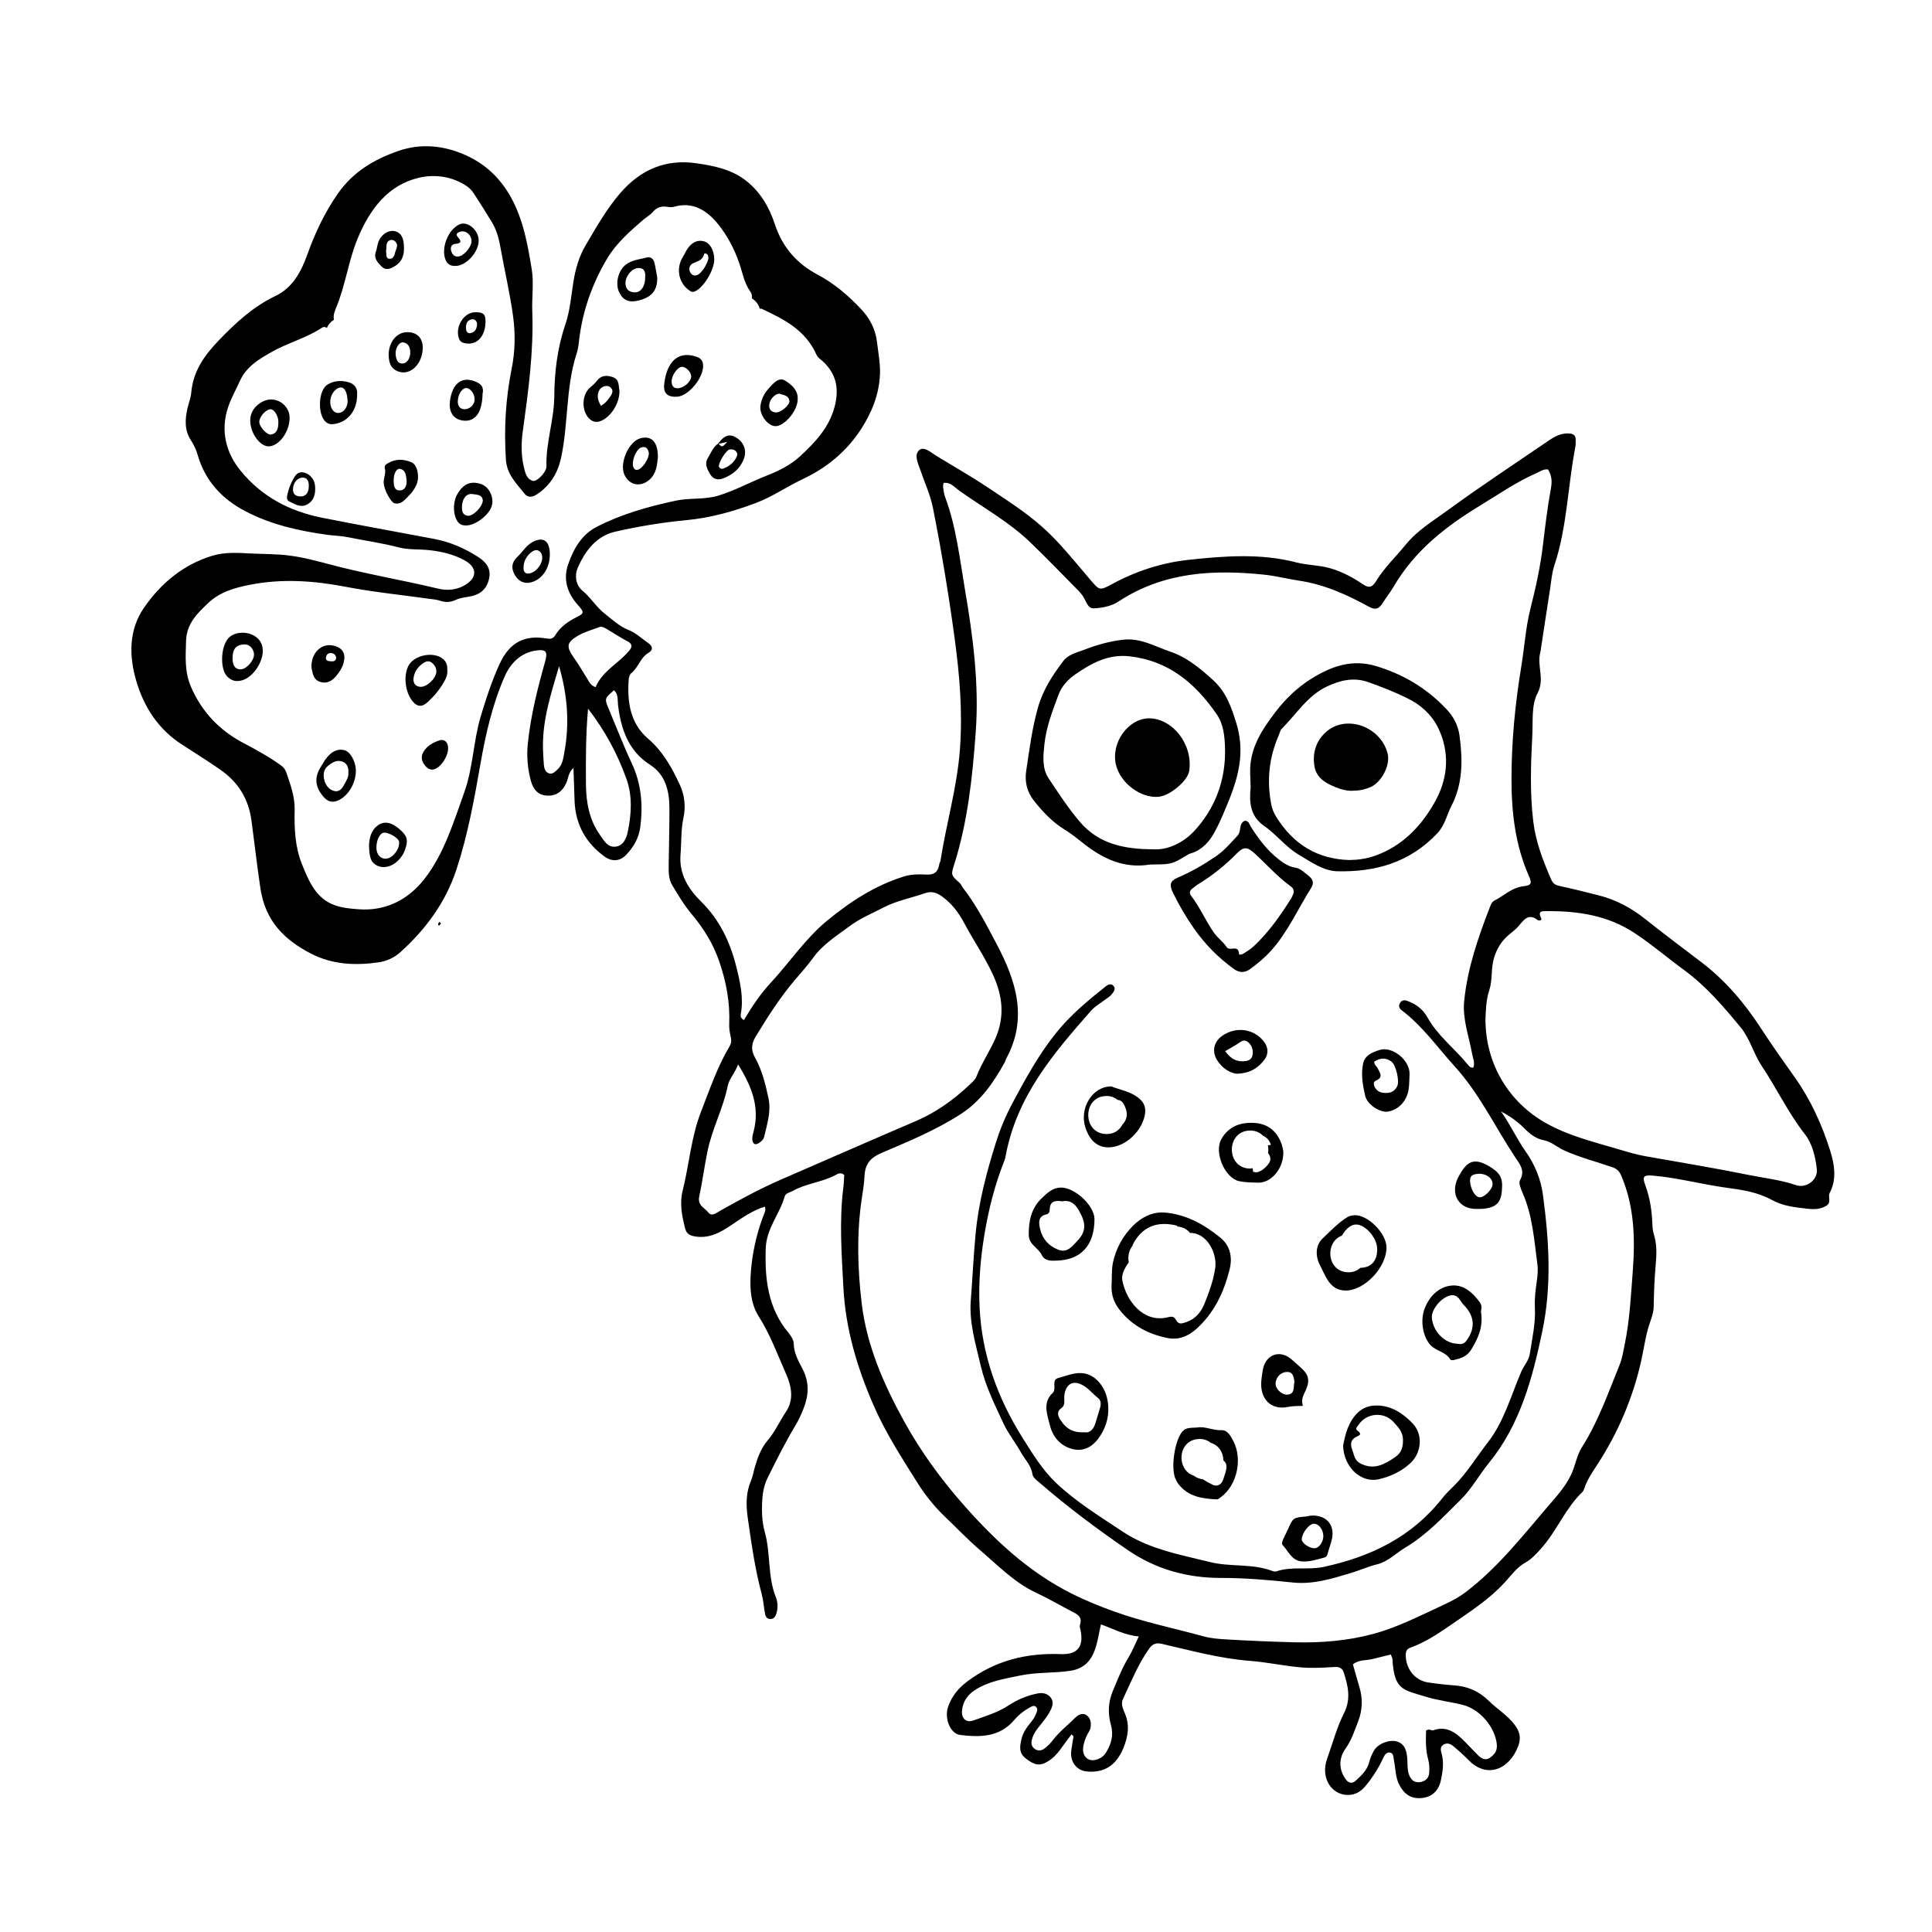 <?xml version="1.0" encoding="UTF-8"?>
<!-- Uploaded to: ICON Repo, www.iconrepo.com, Generator: ICON Repo Mixer Tools -->
<svg fill="#000000" width="800px" height="800px" version="1.1" viewBox="144 144 512 512" xmlns="http://www.w3.org/2000/svg">
 <g>
  <path d="m629.02 448.95c-2.18-6.922-5.195-13.543-9.387-19.445-3.059-4.301-6.117-8.605-8.996-13.043-4.367-6.727-9.453-12.664-15.699-17.434-4.988-3.809-10.02-7.551-14.934-11.473-3.727-2.977-7.777-5.125-12.281-6.266-3.488-0.887-6.977-1.758-10.484-2.516-1.047-0.227-1.691-0.629-2.156-1.699-2.137-4.914-4.082-9.883-4.742-15.312-0.938-7.688-0.656-15.387-0.258-23.078 0.191-3.707-0.266-7.883 1.375-10.965 2.019-3.789-0.227-7.309 0.734-10.801 0.066-0.246 0.09-0.504 0.133-0.754 0.812-5.309 1.605-10.625 2.438-15.93 0.336-2.152 0.484-4.387 1.16-6.414 3.387-10.125 3.531-20.902 5.547-31.301 0.121-0.621 0.098-1.281 0.105-1.926 0.02-1.09-0.469-1.594-1.512-1.703-2.188-0.23-3.984 0.73-5.719 1.918-8.871 6.07-17.859 11.969-26.551 18.32-3.914 2.863-8.152 5.371-11.348 9.305-2.578 3.18-5.578 5.984-7.742 9.539-0.961 1.578-1.84 2.016-3.496 0.883-2.731-1.863-5.633-3.402-8.805-4.297-2.918-0.82-5.949-0.762-8.852-1.512-9.508-2.465-19.145-1.707-28.625-0.68-6.957 0.754-13.84 2.953-20.211 6.414-3.414 1.855-3.336 1.688-5.977-1.387-3.984-4.644-7.82-9.527-12.305-13.559s-9.613-7.281-14.605-10.621c-4.481-2.996-9.164-5.648-13.754-8.457-1.441-0.883-3.238-2.606-4.508-1.43-1.422 1.316-0.211 3.598 0.395 5.394 1.094 3.258 2.594 6.422 3.258 9.773 2.277 11.43 4.172 22.938 5.75 34.516 1.34 9.844 2.156 19.598 1.426 29.539-0.742 10.055-3.602 19.629-5.148 29.492-0.059 0.371-0.297 0.715-0.352 1.09-0.312 2.016-1.414 2.727-3.289 2.637-2.023-0.098-4.031-0.121-6.062 0.508-7.602 2.363-14.227 6.656-20.398 11.754-5.723 4.719-9.941 11.074-14.992 16.531-2.734 2.953-4.957 6.34-7.012 9.77-0.883-0.488-0.91-1.078-0.832-1.523 0.801-4.301-0.133-8.383-1.16-12.523-1.668-6.727-4.488-12.57-9.375-17.391-3.293-3.25-5.879-7.227-5.426-12.504 0.273-3.188 0.074-6.418 0.762-9.582 0.645-2.977 0.328-6.019-0.887-8.691-2.106-4.625-4.586-9.027-8.465-12.348-4.727-4.047-5.57-9.645-5.148-15.648 0.047-0.598 0.273-1.402 0.68-1.719 1.867-1.457 2.414-4.141 4.543-5.371 1.316-0.762 1.164-1.785-0.066-2.629-1.719-1.176-3.234-2.684-5.195-3.449-2.414-0.945-4.309-2.754-6.348-4.352-2.231-1.75-3.688-4.281-5.879-6.074-1.805-1.48-2.09-4.098-1.273-5.969 2.016-4.629 4.977-8.531 10.02-9.672 6.219-1.41 12.496-2.445 18.836-3.043 6.363-0.605 12.504-2.309 18.512-4.594 4.309-1.641 8.156-4.328 12.312-6.289 6.191-2.918 11.41-7.144 15.266-12.973 2.891-4.379 4.996-9.387 5.188-14.906 0.098-2.793-0.457-5.617-0.789-8.418-0.406-3.457-1.965-6.367-4.231-8.766-3.426-3.629-7.18-6.832-11.539-9.133-5.422-2.863-9.285-7.199-11.316-13.375-1.492-4.539-3.859-8.523-7.516-11.422-3.898-3.094-8.578-4.012-13.203-4.691-8.031-1.176-14.777 1.527-20.324 8-3.598 4.195-6.301 8.996-9.098 13.75-1.727 2.938-2.691 6.227-3.238 9.719-0.594 3.785-0.906 7.664-2.144 11.301-2.082 6.098-2.875 12.559-2.91 18.867-0.035 6.387-2.262 12.332-2.082 18.66 0.047 1.566-2.551 4.125-3.547 3.875-1.684-0.43-2.055-2.082-2.414-3.551-0.766-3.16-0.746-6.434-0.312-9.582 1.457-10.539 2.91-21.07 2.516-31.77-0.137-3.734 0.441-7.566-0.137-11.148-1.062-6.531-2.211-13.098-5.477-19.035-2.812-5.117-6.727-8.77-11.645-11.059-5.879-2.734-12.09-3.438-18.277-1.285-6.348 2.207-12.004 5.492-16.133 11.496-3.387 4.922-5.898 10.219-7.918 15.875-1.656 4.644-3.961 8.898-8.43 11.023-5.91 2.816-10.664 7.188-15.219 11.961-3.672 3.844-6.644 7.992-7.141 13.723-0.121 1.387-0.684 2.715-0.992 4.086-0.66 2.938-0.848 5.793 0.906 8.488 0.746 1.148 1.387 2.453 1.758 3.789 2.019 7.144 6.664 11.871 12.652 15.008 6.852 3.594 14.293 5.238 21.824 6.273 1.773 0.242 3.559 0.258 5.352 0.621 4.469 0.91 8.984 1.523 13.422 2.691 2.644 0.695 5.492 0.441 8.23 0.754 3.234 0.367 6.445 1.109 9.332 2.715 3.375 1.875 3.324 4.656-0.016 6.578-2.188 1.258-4.613 1.477-7.012 0.902-9.48-2.273-19.09-3.871-28.531-6.375-3.613-0.957-7.227-1.934-10.938-2.402-3.461-0.438-6.949-0.383-10.41-0.555-3.301-0.168-6.734-0.395-10.016 0.613-7.527 2.312-13.477 7.113-18.066 13.75-4.125 5.961-3.988 12.898-2.047 19.488 2.051 6.953 5.898 12.793 12.047 16.766 3.375 2.18 6.797 4.324 10.121 6.625 4.82 3.34 7.57 7.742 8.359 13.633 0.789 5.941 1.461 11.891 2.348 17.824 1.328 8.938 6.551 13.773 13.355 17.32 5.648 2.941 11.773 3.238 17.945 2.344 2.203-0.316 4.18-1.23 5.856-2.742 6.609-5.977 11.91-13.07 14.801-21.859 2.988-9.082 4.715-18.566 6.367-28.016 1.395-7.981 3.195-15.828 6.418-23.16 1.605-3.648 4.418-6.352 8.453-6.883 2.519-0.328 2.996 0.359 2.266 2.953-2.012 7.117-3.812 14.289-4.586 21.715-0.348 3.375-0.066 6.688 0.82 9.926 0.707 2.578 2.176 3.812 4.359 3.891 2.383 0.082 4.027-1.109 5.059-3.465 0.527-1.211 0.52-2.734 1.855-3.894 0.102 3.094 0.191 5.894 0.293 8.695 0.227 6.379 3.031 11.203 7.883 14.762 2.019 1.48 4.16 1.34 5.859-0.48 1.891-2.023 3.301-4.352 3.68-7.32 0.742-5.863 0.273-11.465-2.266-16.883-2.211-4.707-4.086-9.594-6.098-14.402-1.145-2.746-1.133-2.75 1.379-4.938 1.215 1.027 0.918 2.562 1.078 3.898 0.781 6.519 2.836 12.227 8.438 15.805 4.106 2.625 5.168 6.871 5.184 11.551 0.02 5.012-0.137 10.02-0.195 15.035-0.02 1.809-0.035 3.723 0.875 5.254 1.605 2.695 3.203 5.391 5.238 7.812 3.09 3.68 5.648 7.723 7.285 12.508 1.848 5.41 2.883 10.828 2.641 16.555-0.051 1.133 0.137 2.316 0.402 3.426 0.227 0.953 0.172 1.703-0.328 2.539-3.234 5.41-5.25 11.441-7.551 17.32-2.613 6.688-3.125 13.949-4.856 20.879-0.848 3.387-0.207 6.637 0.613 9.879 0.316 1.258 0.848 1.93 2.402 2.227 3.82 0.734 6.805-0.898 9.758-2.875 2.875-1.93 5.688-3.961 9.023-4.973 0.281 1.023-0.07 1.559-0.297 2.141-1.617 4.172-2.684 8.516-3.215 12.988-0.57 4.781-0.664 9.957 1.809 13.855 3.09 4.867 5.039 10.188 7.324 15.383 1.41 3.199 2.117 6.777-0.012 9.945-1.672 2.492-2.926 5.332-4.828 7.57-1.785 2.106-2.676 4.5-3.426 7.07-0.359 1.223-0.555 2.523-1.047 3.68-1.355 3.176-1.34 6.422-0.863 9.793 0.973 6.84 1.934 13.68 3.727 20.355 0.457 1.715 0.543 3.543 0.898 5.297 0.168 0.828 0.754 1.305 1.605 1.188 0.648-0.086 1.031-0.516 1.273-1.176 0.57-1.531 0.492-3.234-0.035-4.543-2.238-5.547-1.352-11.633-2.938-17.277-0.699-2.484-0.828-5.074-0.73-7.652 0.09-2.312 0.406-4.574 1.449-6.688 2.348-4.758 4.727-9.492 7.441-14.027 0.836-1.395 1.527-2.91 2.125-4.445 1.355-3.461 1.551-6.84-0.242-10.359-1.059-2.082-2.328-4.156-2.379-6.777-0.02-0.996-0.734-2.098-1.484-3.004-5.316-6.418-6.227-14.121-5.934-22.297 0.191-5.297 3.688-9.012 5.027-13.73 0.258-0.902 1.324-1.008 2.055-1.422 3.527-2 7.613-2.289 11.195-4.125 0.707-0.363 1.457-0.992 2.523-0.152-0.066 1.004-0.086 2.137-0.227 3.254-1.125 8.844-0.465 17.648 0 26.527 0.578 11.055 3.621 21.145 7.883 31.016 3.188 7.387 7.508 14.055 11.723 20.766 2.055 3.273 4.539 6.367 7.285 8.992 3.133 2.996 6.144 6.16 9.426 8.969 4.68 4 9.023 8.508 14.637 11.148 3.406 1.602 6.688 3.512 10.039 5.25 1.293 0.672 2.332 1.414 1.723 3.223-0.16 0.473 0.004 0.918 0.117 1.414 0.961 4.5-0.836 6.609-5.223 6.438-8.949-0.344-17.289 1.633-24.742 7.215-2.352 1.762-4.137 3.898-5.117 6.746-1.047 3.031 0.562 7.16 3.215 7.465 5.168 0.605 10.363 0.684 14.312-3.965 1.137-1.34 2.488-2.41 3.981-3.258 0.621-0.352 1.367-0.828 1.945-0.047 0.406 0.551 0.023 1.203-0.207 1.805-0.371 0.973-1.008 1.723-1.633 2.508-0.934 1.168-1.789 2.414-2.141 3.961-0.434 1.906-0.848 3.68 1.055 5.176 2.309 1.82 3.734 2.16 5.91 0.828 1.371-0.836 2.484-1.984 3.43-3.336 0.91-1.301 1.883-2.555 2.828-3.836 0.18 0.168 0.367 0.332 0.551 0.5-0.203 1.25-0.43 2.488-0.598 3.742-0.402 2.91 1.324 5.301 4.016 5.582 4.644 0.484 7.875-1.566 9.766-6.137 1.258-3.047 1.777-6.098 0.398-9.297-0.504-1.16-1.09-2.465-0.504-3.715 2.152-4.566 4.035-9.289 6.961-13.402 0.918-1.285 1.879-1.598 3.394-1.25 7.727 1.773 15.375 3.898 23.34 4.504 4.394 0.332 8.781 1.293 13.211 1.703 2.898 0.266 5.754 0.137 8.629-0.055 1.188-0.074 2.469-0.188 2.988 1.422 1.164 3.578 1.961 7.055 0.082 10.762-1.934 3.812-3.027 8.07-4.484 12.113-1.949 5.41 1.605 10.195 6.387 9.523 1.668-0.238 2.867-1.199 3.926-2.481 1.832-2.223 3.356-4.66 4.586-7.32 0.371-0.812 0.934-1.633 1.926-1.32 0.828 0.262 0.719 1.25 0.871 1.965 0.469 2.238 0.363 4.59 1.508 6.688 1.375 2.516 3.195 3.621 5.945 3.34 2.606-0.266 4.41-1.891 5.008-4.734 0.473-2.258 0.832-4.551 0.23-6.871-0.215-0.852-0.586-1.77 0.328-2.445 0.953-0.707 1.918-0.344 2.684 0.281 1.438 1.168 2.812 2.434 4.117 3.758 4.934 5.004 10.883 2.359 13.156-3.836 0.781-2.133 0.379-3.797-1.031-5.637-1.945-2.543-4.59-4.082-6.766-6.231-2.613-2.578-5.566-3.856-9.039-4.121-2.387-0.18-4.781-0.43-7.148-0.801-3.301-0.516-5.637-3.344-5.84-6.805-0.066-1.113 0.039-1.984 1.23-2.41 3.898-1.387 7.332-3.68 10.766-6.055 5.004-3.461 10.117-6.711 14.312-11.324 1.668-1.832 3.164-3.918 5.316-5.117 1.758-0.984 3.047-2.438 4.367-3.926 4.047-4.551 6.34-10.559 10.777-14.785 0.258-0.242 0.43-0.629 0.543-0.988 0.77-2.332 2.133-4.293 3.43-6.289 5.527-8.496 9.492-17.746 11.715-27.84 0.66-2.996 1.055-6.082 1.969-8.984 0.535-1.688 1.238-3.231 1.27-5.098 0.059-3.719 0.207-7.445 0.539-11.145 0.246-2.727 0.328-5.367-0.5-8.004-0.262-0.84-0.352-1.762-0.387-2.656-0.137-3.492-0.613-6.883-1.824-10.172-0.957-2.606-0.551-2.926 2.266-2.676 6.469 0.578 12.777 2.309 19.207 3.18 4.152 0.562 8.258 1.152 12.098 3.281 2.902 1.605 6.223 1.934 9.445 2.293 1.652 0.18 3.32 0.168 4.898-0.789 1.465-0.891 0.348-2.367 0.906-3.426 1.953-3.672 1.215-7.719 0.125-11.168zm-352.64-128.95c-2.039 4.453-3.559 9.078-4.977 13.828-1.984 6.625-2.019 13.617-4.367 20.152-2.883 8.031-5.375 16.32-10.555 22.953-4.375 5.602-10.41 8.586-17.516 8.027-2.137-0.168-4.289-0.332-6.383-1.117-4.867-1.824-6.711-6.262-8.543-10.785-1.863-4.613-2.062-9.512-1.953-14.375 0.074-3.629-1.117-6.777-2.231-10.02-0.25-0.734-0.68-1.305-1.316-1.77-3.168-2.293-6.551-4.16-9.98-5.965-6.231-3.273-11.004-8.09-13.965-14.957-1.707-3.953-1.406-7.941-1.289-12.062 0.133-4.691 2.992-7.34 5.812-10.047 3.144-3.012 7.117-4.102 11.16-4.898 8.488-1.672 16.906-1.078 25.387 0.551 7.316 1.406 14.738 2.137 22.113 3.176 0.945 0.133 1.926 0.195 2.828 0.5 1.445 0.484 2.727 0.465 4.168-0.215 1.285-0.605 2.793-0.68 4.195-0.992 2.457-0.543 4.106-2.035 4.66-4.707 0.57-2.754-0.973-4.414-2.898-5.664-3.629-2.352-7.531-4.012-11.719-4.805-9.93-1.891-19.879-3.652-29.797-5.633-8.379-1.672-15.855-5.527-21.488-12.469-3.871-4.766-5.352-10.578-3.273-16.816 0.801-2.398 2.074-4.609 3.113-6.918 1.727-3.84 5.059-5.769 8.309-7.633 4.316-2.481 9.203-3.684 13.41-6.465 0.523-0.348 0.941-0.258 1.336 0.039 0.371-0.902 1.008-1.652 1.875-2.176-0.238-1.145 0.141-2.144 0.625-3.309 2.445-5.859 3.215-12.34 5.648-18.203 3.238-7.809 8.082-14.191 16.164-16.102 4.231-1.004 8.871-0.438 12.852 2.262 0.691 0.469 1.309 1.16 1.777 1.879 1.656 2.527 3.273 5.09 4.832 7.688 1.246 2.082 1.84 4.367 2.273 6.832 1.066 6.051 2.508 12.031 3.32 18.141 0.613 4.613 0.527 9.23-0.383 13.742-1.605 7.969-2.062 15.965-1.535 24.105 0.258 3.988 2.777 6.312 4.875 8.977 0.961 1.223 2.109 1.094 3.477 0.168 3.34-2.262 5.356-5.441 6.242-9.461 0.969-4.379 1.266-8.867 1.668-13.336 0.441-4.856 0.945-9.691 2.457-14.34 0.312-0.961 0.5-1.988 0.605-3.004 0.855-8.051 3.492-15.496 7.488-22.227 2.414-4.062 6.031-7.234 9.566-10.289 0.82-0.711 1.812-1.215 2.551-2.082 0.953-1.129 2.144-1.602 3.559-1.402 0.715 0.105 1.406 0.207 2.137 0 4.957-1.41 8.695 0.973 11.734 4.785 2.344 2.941 4.133 6.328 5.414 9.98 0.926 2.637 1.359 5.481 3.043 7.793 0.273 0.371 0.43 0.984 0.383 1.457-0.012 0.105-0.004 0.188-0.012 0.289 1.055 0.629 1.762 1.594 2.09 2.727 0.152-0.023 0.23 0.02 0.406-0.023 5.844 2.754 11.664 5.547 14.629 12.234 0.336 0.754 0.977 1.113 1.523 1.602 3.602 3.238 4.574 7.168 3.305 12.062-1.461 5.633-5.133 9.457-9.023 13.09-2.629 2.453-5.754 4.004-9.07 5.301-4.262 1.668-8.293 3.91-12.711 5.262-3.742 1.148-7.547 0.543-11.297 1.344-7.203 1.535-14.227 3.5-20.887 6.887-4.125 2.102-6.262 5.914-7.699 10.141-1.336 3.93-0.098 7.582 2.59 10.586 1.691 1.895 1.777 2.207-0.176 3.195-2.316 1.176-4.422 2.543-5.828 4.914-0.527 0.891-1.305 0.969-2.207 0.812-5.957-1.043-9.918 1.102-12.523 6.785zm17.188 23.324c-0.297 1.605-0.473 3.336-1.75 4.519-0.715 0.664-1.449 1.523-2.516 1.031-0.836-0.383-1.109-1.316-1.176-2.238-0.109-1.531-0.215-3.066-0.238-4.606-0.109-7.508 2.227-14.461 4.273-21.488 2.211 7.582 2.824 15.141 1.406 22.781zm16.449 7.102c1.637 4.57 1.309 9.355 0.352 13.996-0.363 1.75-1.203 3.82-3.41 3.969-1.977 0.137-2.871-1.613-3.883-3.019-2.867-3.953-3.754-8.68-3.793-13.426-0.051-6.519-0.059-13.062 0.551-20.141 4.57 5.914 7.82 12.02 10.184 18.621zm-8.18-24.32c-1.375-0.473-1.734-1.48-2.258-2.312-1.148-1.812-2.211-3.691-3.445-5.43-2.086-2.926-2.051-4.062 0.91-5.82 1.758-1.047 3.777-1.605 5.699-2.332 0.887-0.336 1.633 0.242 2.363 0.672 1.688 0.988 3.32 2.102 5.055 2.988 1.355 0.695 1.566 1.441 0.551 2.59-0.414 0.465-0.82 0.938-1.266 1.367-2.727 2.641-6.07 4.578-7.609 8.277zm49.254 130.44c-5.559 2.41-10.891 5.305-16.191 8.289-1.043 0.59-2.289 1.676-3.195 0.473-0.941-1.254-2.953-1.77-2.387-4.348 0.871-3.961 1.367-8.004 2.203-12 1.246-5.953 4.121-11.211 5.316-17.105 0.398-1.98 1.809-3.258 2.781-5.773 3.637 5.934 5.754 11.309 4.121 17.66-0.188 0.73-0.434 1.512-0.367 2.242 0.098 1.094 0.695 1.617 1.738 0.941 0.629-0.406 1.238-0.934 1.41-1.684 0.754-3.34 1.895-6.641 1.137-10.191-0.797-3.734-1.688-7.43-3.562-10.762-1.094-1.941-1.027-3.613 0.207-5.648 3.199-5.273 6.508-10.434 10.48-15.09 1.613-1.895 3.281-3.75 4.746-5.773 2.621-3.617 6.266-5.809 9.668-8.363 2.734-2.055 5.836-3.301 8.793-4.848 3.648-1.91 7.473-2.57 11.184-3.871 1.629-0.57 2.996-0.188 4.402 0.82 2.625 1.875 4.418 4.223 6.035 7.266 2.469 4.629 5.492 8.969 7.664 13.809 2.414 5.387 3.039 10.828 0.551 16.531-1.523 3.488-3.668 6.586-5.043 10.148-0.344 0.887-1.188 1.594-1.898 2.262-4.254 4-8.891 7.309-14.199 9.578-11.891 5.082-23.73 10.297-35.594 15.438zm92 126.64c-1.707 2.812-2.898 5.883-4.172 8.914-1.219 2.898-1.391 5.926-0.516 9.008 0.754 2.66 0.125 5.027-1.27 7.289-0.73 1.184-1.742 1.754-2.922 2.012-1.891 0.406-3.316-0.977-3.184-3.027 0.082-1.301 0.543-2.488 1.082-3.637 0.266-0.57 0.711-1.078 0.848-1.672 0.289-1.309 0.145-2.664-0.945-3.473-1.02-0.75-2.16-0.277-2.969 0.527-2.004 2-4.254 3.727-6.016 6.012-0.605 0.781-1.305 1.512-2.062 2.121-0.934 0.754-2.016 0.902-2.977 0.035-0.871-0.785-0.711-1.832-0.363-2.836 0.379-1.094 1.02-2.004 1.734-2.887 1.02-1.254 2.066-2.519 2.84-3.941 0.574-1.055 1.184-2.43 0.363-3.617-0.852-1.223-2.211-1.5-3.578-1.234-2.734 0.539-5.332 1.602-7.668 3.148-2.906 1.914-6.141 2.852-9.305 3.996-2.004 0.727-3.324-0.523-3.055-2.762 0.277-2.289 1.461-3.981 3.316-5.211 3.664-2.422 7.812-3.012 11.922-3.891 4.465-0.953 9.012-0.613 13.504-1.293 3.402-0.516 5.391-2.484 6.492-5.637 0.707-2.012 1.004-4.18 1.57-6.656 3.379 1.215 6.273 2.867 10.035 3.195-0.992 2.047-1.707 3.879-2.707 5.516zm78.629 10.422c3.203 1.012 6.574 1.375 9.844 2.176 4.644 1.145 8.566 5.883 9.094 10.344 0.23 1.961-0.691 2.91-1.883 3.734-1.215 0.832-2.297 0.086-3.219-0.84-1.137-1.145-2.238-2.336-3.375-3.488-2.344-2.359-4.812-4.258-8.312-2.996-0.492 0.176-1.109-0.52-1.941 0.07-0.105 2.672-0.121 5.211 0.574 7.734 0.297 1.082 0.332 2.297 0.258 3.438-0.098 1.465-1.055 2.273-2.359 2.488-1.328 0.215-2.332-0.352-2.902-1.719-0.559-1.34-0.469-2.762-0.535-4.172-0.137-2.902-0.961-4.309-2.762-4.863-1.926-0.59-4.984 0.535-6.062 2.371-0.562 0.961-1.02 2.051-1.301 3.144-0.551 2.133-2.031 3.441-3.457 4.785-1.129 1.066-2.117 0.734-2.977-0.605-1.754-2.727-1.477-5.492 0.215-7.875 1.57-2.207 2.367-4.75 3.32-7.195 1.117-2.867 1.258-5.984 0.316-9.059-0.594-1.945-1.117-3.91-1.715-6.004 1.566-1.285 3.441-0.996 5.133-1.41 1.617-0.395 3.234-0.797 4.887-1.199 0.188 0.473 0.418 0.805 0.438 1.152 0.457 8.41 2.965 8.168 8.723 9.988zm54.969-112.53c-0.492 6.383-0.805 12.797-2.102 19.09-0.387 1.875-0.664 3.777-1.379 5.543-3.012 7.402-5.656 15.012-9.93 21.73-1.465 2.301-1.789 4.988-2.926 7.375-1.551 3.266-3.941 5.824-6.172 8.43-6.84 7.996-13.383 16.328-21.754 22.68-2.297 1.742-4.781 2.883-7.297 4.047-5.602 2.602-11.168 5.402-17.098 7.004-6.867 1.855-13.922 2.434-21.035 2.246-5.879-0.152-11.754-0.398-17.629-0.742-2.172-0.125-4.332-0.262-6.418-0.836-7.91-2.172-15.957-3.805-23.711-6.594-3.856-1.391-7.648-2.922-11.359-4.797-11.543-5.82-20.797-14.547-29.398-24.465-5.606-6.469-10.605-13.418-14.746-20.883-5.402-9.734-10.027-20.168-11.375-31.477-1.074-8.988-1.352-18.203-0.055-27.297 0.309-2.156 0.711-4.312 0.805-6.484 0.141-3.231 1.629-4.875 4.418-6.07 7.203-3.078 14.453-6.047 21.145-10.379 5.246-3.391 8.664-8.348 11.668-13.805 0.121-0.215 0.137-0.5 0.25-0.719 5.914-10.77 2.676-20.773-2.484-30.52-2.715-5.133-5.375-10.324-8.926-14.898-0.301-0.387-0.473-0.918-0.828-1.234-2.332-2.117-2.371-2.117-1.492-4.887 3.617-11.391 4.852-23.215 5.719-35.141 0.934-12.801-0.734-25.332-2.871-37.871-1.402-8.219-2.301-16.535-5.234-24.383-0.309-0.828-0.402-1.75-0.535-2.637-0.051-0.352 0.059-0.73 0.102-1.117 1.848-0.293 2.941 1.16 4.172 2.035 6.297 4.484 13.098 8.211 18.773 13.652 4.387 4.207 8.609 8.621 12.898 12.949 0.262 0.262 0.48 0.578 0.73 0.855 1.145 1.246 1.395 3.84 3.305 3.742 2.203-0.109 4.656-0.598 6.488-1.809 11.992-7.879 25.113-8.508 38.582-7.125 3.098 0.316 6.152 1.133 9.238 1.586 6.621 0.969 12.676 3.688 18.547 6.914 1.676 0.922 2.641 0.625 3.602-0.918 0.934-1.492 2.051-2.852 2.938-4.375 5.629-9.656 13.965-16.066 22.969-21.539 4.887-2.969 9.629-6.266 14.863-8.555 0.977-0.43 1.891-1.152 3.09-0.988 0.973 1.547 1.137 3.078 0.777 5.027-0.918 4.984-1.523 10.035-2.121 15.078-0.684 5.742-1.93 11.32-3.34 16.906-1.238 4.926-1.551 10.117-2.387 15.168-1.633 9.875-2.594 19.855-2.602 29.855-0.004 8.723 0.977 17.422 4.543 25.527 0.973 2.211 0.762 2.637-1.477 2.906-3.004 0.363-5.16 2.559-7.723 3.863-0.469 0.238-0.805 0.957-1.027 1.535-3.117 8.055-5.969 16.223-6.852 24.969-0.484 4.805 1.258 9.355 2.098 14 0.223 1.23 0.789 2.371 0.348 3.648-0.766 0.188-1.18-0.379-1.547-0.828-3.477-4.246-7.91-7.559-10.672-12.508-1.219-2.188-3.098-3.535-5.356-4.324-0.797-0.277-1.426-0.176-1.875 0.562-0.488 0.805-0.191 1.473 0.48 1.969 5.465 4.106 9.445 9.812 14.035 14.867 6.488 7.133 10.691 16.02 16.008 24.059 1.027 1.559 2.793 3.473 1.266 6.082-0.398 0.68 0.203 2.246 0.648 3.254 2.691 6.035 3.109 12.582 3.969 19.027 0.207 1.547 0.047 3.055-0.176 4.594-0.324 2.273-0.609 4.543-0.488 6.891 0.215 4.137-0.719 8.156-1.34 12.207-0.289 1.891-1.57 3.117-2.262 4.731-2.731 6.363-4.566 13.246-8.848 18.746-3.055 3.926-5.644 8.266-9.199 11.742-0.973 0.953-1.965 1.906-2.805 2.977-8.258 10.508-19.176 15.629-31.492 18.297-4.168 0.902-8.395-0.203-12.449 1.152-0.328 0.109-0.75 0.098-1.074-0.031-5.402-2.09-11.168-1.027-16.703-2.414-6.43-1.605-12.918-2.801-19.004-5.742-1.438-0.695-2.812-1.477-4.133-2.352-6.012-4.012-12.188-7.777-17.531-12.82-3.637-3.438-6.289-7.773-8.961-12.035-6.559-10.445-10.758-21.922-11.359-34.484-0.309-6.352 0.203-12.812 1.254-19.172 1.113-6.727 2.746-13.262 5.231-19.543 0.141-0.352 0.281-0.715 0.352-1.094 2.867-16.113 12.746-27.523 22.707-38.859 1.047-1.188 2.5-1.969 3.762-2.949 0.578-0.449 1.258-0.812 1.707-1.387 0.5-0.641 1.238-1.473 0.387-2.328-0.605-0.609-1.402-0.246-1.98 0.215-4.691 3.758-9.297 7.527-13.18 12.379-4.574 5.707-8.066 12.086-11.512 18.52-1.773 3.316-3.266 6.871-4.402 10.496-2.481 7.871-4.59 15.816-5.387 24.199-0.555 5.859-0.812 11.738-1.273 17.598-0.473 5.93 1.316 11.668 2.644 17.387 1.254 5.394 3.719 10.309 6.016 15.25 1.273 2.734 3.219 5.109 4.684 7.758 1.027 1.855 2.656 3.344 2.988 5.656 0.125 0.887 0.922 1.449 1.586 2.031 7.566 6.574 15.551 12.539 23.746 18.152 7.445 5.098 15.789 7.356 24.617 7.344 6.367-0.004 12.711 0.543 19.035 1.211 5.551 0.586 10.68-1.09 15.84-2.656 2.176-0.66 4.277-1.617 6.508-2.156 2.891-0.699 5.008-2.961 7.508-4.453 5.586-3.34 10.098-8.156 14.723-12.742 2.863-2.836 4.902-6.602 7.492-9.777 8.16-10.02 11.441-22.219 14.086-34.859 2.539-12.141 1.762-24.234 0.121-36.305-0.539-3.965-2.18-7.934-4.508-11.211-2.41-3.391-4.109-7.246-6.574-10.656 2.316 1.164 4.387 2.66 6.223 4.5 1.516 1.523 3.059 2.742 5.234 3.141 1.867 0.344 3.406 1.812 5.184 2.625 4.207 1.914 8.629 3.019 12.941 4.523 1.203 0.422 1.809 1.055 2.367 2.394 3.438 8.176 3.621 16.719 2.957 25.332zm43.234-23.016c-4.039-1.395-8.203-1.82-12.316-2.656-9.195-1.863-18.434-3.379-27.664-5.019-2.215-0.395-4.402-1.043-6.57-1.691-6.699-2-13.559-3.602-19.758-7.109-9.656-5.465-15.891-15.422-15.957-27.363 0.105-2.676 0.176-5.281 1.047-7.918 0.855-2.594 0.387-5.559 1.188-8.312 0.75-2.578 2.012-4.602 3.945-6.238 0.938-0.789 1.953-1.531 2.731-2.484 1.375-1.691 2.644-3.269 4.922-1.441 0.176 0.141 1.289 0.238 0.926-0.5-0.973-1.961 0.316-1.867 1.352-1.875 8.242-0.051 16.191 1.039 23.469 5.844 4.516 2.984 8.625 6.523 12.973 9.699 5.848 4.273 10.496 9.703 15.09 15.277 2.484 3.012 3.438 7.019 5.586 10.227 3.961 5.926 7.027 12.461 11.445 18.094 1.965 2.504 2.781 5.977 3.152 9.285 0.305 2.738-2.758 5.152-5.559 4.184z"/>
  <path d="m260.86 388.68c-0.125 0.18-0.215 0.414-0.383 0.523-0.203 0.133-0.402-0.035-0.371-0.332 0.02-0.195 0.195-0.371 0.301-0.555 0.148 0.121 0.301 0.242 0.453 0.363z"/>
  <path d="m448.72 373.12c-6.961 1.133-12.621-1.613-17.875-5.828-1.535-1.234-3.102-2.449-4.766-3.477-3.18-1.969-5.723-4.644-8.07-7.617-1.844-2.336-2.492-4.969-2.055-7.894 0.855-5.691 1.57-11.41 3.164-16.953 1.336-4.648 3.891-8.516 6.68-12.191 1.371-1.805 3.769-2.277 5.715-3.039 3.215-1.254 6.57-2.168 10.078-2.586 4.656-0.559 8.457 1.785 12.57 3.168 4.336 1.461 7.777 4.328 11.219 7.438 3.527 3.184 4.922 7.109 6.301 11.652 2.785 9.152-0.438 16.781-3.797 24.582-0.551 1.281-1.152 2.535-1.797 3.762-1.445 2.762-3.359 4.977-6.293 5.953-0.227 0.074-0.473 0.117-0.684 0.227-1.707 0.902-3.234 2.16-5.199 2.535-1.801 0.34-3.602 0.172-5.191 0.27zm0.926-4.051c3.57 0.281 7.777-1.578 10.766-4.769 5.582-5.977 8.508-13.578 8.227-22.219-0.102-3.027-0.402-6.184-2.215-8.812-5.789-8.395-12.914-14.188-23.062-15.336-5.648-0.641-10.047 1.785-14.348 4.742-1.828 1.258-3.629 3.078-4.488 5.402-1.586 4.281-3.269 8.566-3.75 13.199-0.316 3.059-0.672 6.289 1.113 8.984 2.637 3.981 5.269 8.016 8.344 11.598 4.898 5.699 11.434 7.199 19.414 7.211z"/>
  <path d="m475.43 352.61c-0.039-1.273-0.09-2.555-0.125-3.828-0.18-6.535 3.199-11.488 6.727-16.121 2.609-3.426 5.75-6.453 9.441-8.762 5.445-3.402 10.906-5.32 17.371-3.332 7.094 2.18 13.254 5.809 18.477 11.359 1.848 1.965 3.078 4.188 3.465 7.004 0.883 6.473 0.906 12.781-2.176 18.711-1.246 2.394-1.656 5.027-3.727 7.215-7.438 7.848-16.555 10.262-26.484 10.039-3.715-0.086-6.992-2.492-10.262-4.418-3.414-2.012-5.863-5.344-9.062-7.551-3.785-2.602-4.043-6.25-3.644-10.316zm26.203 19.309c2.344-0.035 4.559-0.359 6.766-1.137 7.078-2.504 12.148-7.664 15.852-14.254 3.199-5.699 4.012-11.977 1.445-18.367-1.738-4.332-4.902-7.246-8.785-9.148-3.375-1.656-6.887-3.039-10.418-4.273-3.688-1.285-7.152-0.523-10.758 1.148-5.231 2.43-8.168 7.367-12.07 11.246-0.402 0.402-0.523 1.133-0.777 1.707-2.562 5.859-3.234 11.949-1.996 18.32 0.23 1.18 0.645 2.211 1.234 3.168 4.617 7.547 11.148 11.367 19.508 11.59z"/>
  <path d="m473.92 361.5c1.059 0.051 1.137 0.902 1.527 1.527 2.082 3.309 4.414 6.394 7.473 8.75 1.281 0.984 2.664 1.895 4.207 2.125 1.57 0.23 2.508 1.32 3.668 2.207 1.238 0.953 1.449 1.961 0.637 3.254-3.516 5.606-6.238 11.793-10.711 16.715-1.602 1.762-3.391 3.223-5.254 4.613-1.562 1.164-2.941 1.219-4.602 0.012-4.012-2.926-7.492-6.43-10.395-10.57-2.086-2.977-3.945-6.121-5.559-9.426-1.094-2.238-0.871-3.246 1.238-4.144 3.57-1.527 6.914-3.465 10.141-5.68 2.152-1.473 3.824-3.449 5.598-5.352 0.797-0.852 0.664-1.855 0.934-2.801 0.18-0.625 0.602-1.062 1.098-1.23zm12.906 19.137c0.121-0.996-0.328-1.426-0.832-1.789-3.492-2.535-6.375-5.828-9.562-8.734-1.879-1.707-2.871-1.777-4.676 0.066-3.129 3.199-6.555 5.918-10.309 8.207-0.52 0.312-0.977 0.734-1.465 1.098-0.727 0.535-0.863 1.223-0.301 1.945 2.383 3.078 3.879 6.781 6.16 9.922 0.953 1.305 2.336 2.262 3.211 3.613 0.852 1.316 3.184-0.832 3.301 1.859 0.016 0.348 0.898 0.074 1.281-0.172 0.918-0.586 1.863-1.168 2.66-1.918 3.883-3.652 6.984-8.02 9.844-12.594 0.324-0.531 0.527-1.141 0.688-1.504z"/>
  <path d="m467.43 472.01c-4.449-3.633-9.309-6.289-15.008-6.688-3.25-0.156-5.984 1.355-8.16 3.516-2.621 2.594-4.519 5.992-5.316 9.738-0.406 1.914-0.25 4.062-0.367 6.102-0.133 2.402 0.637 4.527 2.09 6.398 3.32 4.273 7.719 6.492 12.664 7.5 2.828 0.574 5.34-0.289 7.656-2.348 4.734-4.207 7.356-9.707 8.883-15.875 0.777-3.16 0.156-6.223-2.441-8.344zm-1.375 7.961c-0.469 3.293-1.613 6.438-2.84 9.488-0.918 2.281-2.438 4.102-4.793 4.891-1.039 0.348-2.051 0.852-2.793-0.594-0.613-1.203-1.605-0.77-2.551-0.578-6.047 1.246-10.621-4.277-11.664-9.969-0.242-1.324 0.543-3.082 1.715-4.66-0.289-1.594 0.031-3.301 1.09-4.508-0.039-0.016-0.07-0.016-0.109-0.035 2.422-4.863 6.43-6.555 11.879-5.176 0.016 0.09-0.023 0.137-0.031 0.211 1.512 0.105 2.648 0.734 3.394 1.688 4.621-0.039 7.227 5.543 6.703 9.242z"/>
  <path d="m470.85 525.91c-0.707-1.352-1.535-2.949-3.094-2.891-2.301 0.082-4.457-1.059-6.281-0.734-1.742 0.172-3.066-0.133-4.133 1.09-2.066 2.363-3.164 9.855-1.754 12.715 0.223 0.453 0.469 0.902 0.777 1.289 2.676 3.352 6.359 3.789 10.105 3.969 0.395 0.02 0.832-0.418 1.211-0.699 4.156-3.117 5.648-9.996 3.168-14.738zm-2.648 10.043c-0.457 1.551-1.664 2.086-2.82 1.531-0.906-0.434-1.797-0.922-2.644-1.477-0.945-0.109-1.719-0.434-2.344-0.926-4.82-1.523-4.359-9.734 1.547-9.734 1.238 0 2.176 0.418 2.926 1.012 2.168 0.664 3.316 2.609 3.34 4.656 0.074 0.074 0.16 0.156 0.238 0.227 1.215 1.172 0.227 3.133-0.242 4.711z"/>
  <path d="m502.84 466.05c-0.586 0.047-1.219 0.176-1.715 0.473-2.488 1.5-4.516 3.715-6.621 5.68-1.77 1.648-2.066 4.473-0.699 7.09 1.566 3.004 2.606 6.586 6.637 6.711 5.082 0.156 11.07-6.144 10.992-11.496-0.055-3.75-5.09-8.727-8.594-8.457zm1.688 13.934c-0.789 0.684-1.789 1.184-3.133 1.184-5.824 0-6.383-8.047-1.762-9.719 0.875-1.629 2.281-2.891 3.648-2.941 2.469-0.09 5.621 3.449 5.684 6.387 0.062 3.223-1.523 5.031-4.438 5.09z"/>
  <path d="m499.94 527.11c0.551-2.961 1.367-6.316 3.898-8.762 1.359-1.309 3.047-1.879 4.953-1.879 3.891 0 6.934 2.019 9.559 4.727 2.812 2.898 2.434 7.801-0.625 10.594-2.402 2.203-5.301 3.523-8.34 4.227-4.664 1.078-9.293-3.184-9.445-8.906zm15.863-1.531c0.004-2.137-1.355-3.492-2.606-4.832-2.519-2.707-7.074-2.281-9.117 0.785-0.289 0.434-1.066 1.059-0.395 1.562 0.785 0.59 1.164 1.059 0.125 1.496-1.703 0.715-2.141 1.863-1.457 3.606 0.523 1.34 0.535 2.801 2.188 3.641 3.594 1.832 6.344 0.246 9.227-1.715 1.641-1.113 2.074-2.648 2.035-4.543z"/>
  <path d="m446.06 435.25c-2.309-2.019-5.238-2.418-7.559-3.336-5.082-0.016-8.535 5.848-6.848 10.938 1.223 3.691 3.508 5.457 6.699 5.184 4.016-0.344 8.031-4.09 8.988-8.277 0.418-1.824 0.043-3.348-1.281-4.508zm-8.785 9.281c-6.5 0-6.5-10.078 0-10.078 1.246 0 2.172 0.441 2.938 1.039 1.199 0.023 1.707 1.219 2.109 2.262 0.625 1.629 0.207 3.203-0.883 4.297-0.746 1.406-2.086 2.481-4.164 2.481z"/>
  <path d="m483.66 447.25c-1.215-3.477-3.641-5.379-7.027-5.644-3.652-0.281-6.961 0.73-8.977 4.297-1.988 3.523 0.992 10.379 4.762 11.129 1.637 0.328 3.34 0.348 4.984 0.387 3.652 0.09 6.914-4.004 6.68-8.379-0.078-0.312-0.176-1.078-0.422-1.789zm-3.617 2.34c0.395 0.438 0.664 0.984 0.605 1.773-0.098 1.203-2.352 3.211-3.578 3.301-0.344 0.023-0.996-0.102-0.996-0.152 0-0.402-0.059-0.695-0.145-0.945-0.211 0.023-0.371 0.121-0.598 0.121-6.5 0-6.5-10.078 0-10.078 1.496 0 2.606 0.57 3.41 1.391 0.863 0.363 1.605 1.078 2.066 2.379-0.273 0.09-0.535 0.121-0.797 0.121 0.137 0.695 0.148 1.391 0.031 2.09z"/>
  <path d="m437.7 516.64c0.188 3.371-0.863 6.231-2.68 8.66-1.648 2.195-3.926 3.379-6.664 2.742-3.234-0.754-5.356-3.18-6.133-6.363-0.676-2.781-2.012-6.016 0.789-8.574 0.086-0.082 0.141-0.207 0.203-0.312 0.664-1.117-0.559-3.144 1.254-3.613 2.293-0.59 4.535-1.668 7.012-1.184 3.062 0.598 5.617 3.754 6.109 7.637 0.055 0.375 0.086 0.758 0.109 1.008zm-6.316 6.926c1.324 0.258 2.422-0.68 2.953-2.523 0.383-1.34 0.82-2.664 1.203-4.004 0.262-0.91 0.242-1.945-0.473-2.492-1.551-1.188-2.75-2.875-4.574-3.684-2.398-1.059-4.012 0.07-4.422 2.82-0.172 1.148 0.402 2.621-0.754 3.445-1.445 1.031-0.945 2.125-0.227 3.254 1.379 2.168 3.254 3.359 6.293 3.184z"/>
  <path d="m423.9 478.08c-1.16 0.055-3.047 0.141-3.805-1.461-0.938-1.996-3.438-2.707-3.465-5.356-0.047-3.727 0.684-7.043 3.379-9.668 1.445-1.406 2.887-2.762 4.934-2.875 3.75-0.215 9.109 4.758 9.105 8.367-0.012 6.894-3.519 10.863-10.148 10.992zm1.539-15.719c-1.941-0.312-3.285 0.016-3.266 2.414 0.004 0.535-0.371 0.953-0.887 1.059-2.293 0.465-2.012 2.348-1.637 3.914 0.625 2.613 2.258 4.398 4.68 5.391 2.484 1.02 3.719-0.77 5.188-2.301 1.844-1.926 2.383-3.883 1.168-6.531-1.16-2.527-2.41-4.492-5.246-3.945z"/>
  <path d="m536.54 492.1c0.48 3.871-0.938 6.731-2.66 9.566-1.109 1.828-2.75 2.312-4.504 2.734-0.328 0.082-0.906 0.098-1.02-0.098-1.219-2.117-3.699-2.191-5.231-3.809-2.023-2.137-2.82-6.473-1.594-9.668 1.27-3.293 3.598-5.633 6.812-6.102 3.32-0.488 5.793 1.641 7.844 4.422 0.867 1.184 0.062 2.234 0.352 2.953zm-6.227 8.016c0.922 0.188 1.668 0.051 2.273-0.77 2.449-3.309 2.293-6.523-0.727-9.574-0.883-0.891-1.254-2.473-2.871-2.527-2.379-0.086-5.754 3.527-5.527 6.035 0.328 3.672 3.473 6.789 6.852 6.836z"/>
  <path d="m517.55 428.69c-0.07 1.273-0.059 2.559-0.223 3.824-0.406 3.211-2.691 5.648-5.598 6.082-1.895 0.289-5.356-1.734-5.941-4.191-0.648-2.734-1.152-5.691-0.551-8.535 0.48-2.273 2.492-3.004 4.316-3.598 3.426-1.125 8.133 2.695 7.996 6.418zm-9.375-3.324c0.012 0.871 0.648 1.188 0.926 1.742 0.625 1.238 1.578 2.438-0.523 3.289-0.789 0.324-0.508 1.371-0.082 1.996 0.797 1.164 1.996 1.309 3.238 1.23 1.188-0.074 2.062-0.73 2.562-1.82 0.605-1.301-0.312-5.543-1.543-6.465-1.469-1.117-3.094-1.012-4.578 0.027z"/>
  <path d="m489.28 516.57c-1.656 0.035-2.82 0.055-4.012 0.293-4.43 0.891-7.41-2.102-7.012-6.918 0.07-0.887 0.238-1.758 0.359-2.641 0.539-4.07 4.172-5.742 7.309-3.332 0.969 0.746 1.84 1.633 2.769 2.434 2.07 1.77 2.535 3.391 1.371 5.965-0.574 1.27-1.344 2.394-0.785 4.199zm-2.234-6.258c-0.172-1.57-0.43-2.812-2.102-2.727-1.656 0.086-2.984 1.582-2.887 3.285 0.082 1.441 1.941 3.019 3.461 2.68 1.773-0.391 1.16-2.215 1.527-3.238z"/>
  <path d="m490.21 545.88c0.938-0.266 1.879-0.316 2.836-0.16 3.004 0.5 4.586 2.836 3.953 6.004-0.266 1.352-0.797 2.641-1.148 3.977-0.141 0.535-0.348 0.926-0.867 1.062-1.953 0.5-3.844 1.168-5.949 1.027-2.734-0.18-3.551-2.695-5.106-4.301-0.402-0.414-0.02-1.223 0.238-1.797 0.363-0.797 0.766-1.57 1.125-2.367 1.406-3.156 1.402-3.156 4.918-3.445zm2.133 8.426c1.215-0.016 2.402-1.691 2.352-3.32-0.055-1.719-1.25-3.219-2.527-3.18-1.273 0.039-3.176 2.516-3.188 4.156-0.008 0.957 2.008 2.363 3.363 2.344z"/>
  <path d="m535.48 464.38c-4.887 0.172-7.391-3.996-4.938-8.578 2.051-3.84 3.906-5.356 8.418-2.527 1.875 1.168 3.168 2.316 3.117 4.984-0.07 4.086-1.078 5.621-4.812 6.062-0.586 0.062-1.184 0.039-1.785 0.059zm0.355-9.324c-1.148 0.145-2.394 0.176-2.246 2.098 0.16 2.066 1.387 4.133 2.555 4.144 1.289 0.012 3.352-2.09 3.402-3.461 0.051-1.578-1.621-2.852-3.711-2.781z"/>
  <path d="m471.74 428.55c-1.656-0.156-3.891-1.371-5.305-3.793-1.359-2.328-0.637-4.812 1.535-6.301 3.688-2.535 8.438-1.812 11.07 1.688 1.047 1.395 1.164 3.231 0.098 4.621-1.645 2.133-3.652 3.676-7.398 3.785zm-3.055-5.984c1.586 2.254 3.402 2.977 5.598 2.602 0.883-0.152 1.531-0.645 1.676-1.715 0.176-1.258-0.207-2.328-1.039-3.133-0.648-0.629-1.406-0.777-2.277-0.141-1.152 0.828-2.434 1.48-3.957 2.387z"/>
  <path d="m262.54 321.41c0.098 1.055-0.117 1.879-0.539 2.684-1.234 2.363-2.875 4.375-4.801 6.082-1.43 1.27-2.621 1.109-3.762-0.211-1.988-2.293-2.578-6.566-1.289-9.344 1.43-3.078 6.973-4.16 9.426-1.84 0.773 0.738 1.008 1.695 0.965 2.629zm-2.902 0.684c0.055-0.969-0.367-1.723-1.023-2.332-0.734-0.691-1.543-0.625-2.328-0.109-1.391 0.906-2.398 2.18-2.676 3.91-0.207 1.289 0.324 2.297 1.676 2.445 1.715 0.188 4.176-2.07 4.352-3.914z"/>
  <path d="m207.12 324.46c-1.074 0.137-2.035-0.348-2.867-1.145-1.91-1.824-1.84-7.527 0.105-9.996 1.566-1.988 5.344-2.211 7.578-0.453 0.695 0.543 1.203 1.215 1.492 2.102 1.176 3.664-2.59 9.422-6.309 9.492zm-1.488-5.715c0.082 1.062 0.266 2.516 2 2.644 1.57 0.117 3.742-2.328 3.684-3.996-0.055-1.445-1.215-2.664-2.504-2.621-2.262 0.074-3.25 1.184-3.18 3.973z"/>
  <path d="m333.29 212.64c0.055 2.91-2.902 7.742-5.25 8.629-0.52 0.195-0.906 0.023-1.32-0.262-2.918-2.019-3.656-5.894-1.719-8.977 0.332-0.527 0.578-1.117 0.902-1.656 1.25-2.109 2.938-2.949 4.777-2.383 1.492 0.465 2.566 2.379 2.609 4.648zm-1.555-0.086c0.004-0.906-0.25-1.145-0.578-1.324-0.273-0.152-0.523-0.102-0.594 0.203-0.402 1.621-1.734 1.777-2.91 2.336-0.887 0.422-1.336 1.566-0.625 2.586 0.578 0.832 1.566 0.82 2.258 0.227 1.316-1.148 2.086-2.727 2.449-4.027z"/>
  <path d="m210.34 255.9c-0.363-3.617 2.992-5.91 5.231-6.031 2.699-0.152 5.094 2.035 5.176 4.656 0.117 3.754-2.797 7.789-5.598 7.766-2.184-0.02-4.66-3.32-4.809-6.391zm7.426-0.281c-0.023-1.301-1.055-3.211-2.09-3.164-1.223 0.055-2.918 1.945-2.961 3.305-0.039 1.309 2.047 3.633 3.176 3.391 1.352-0.281 1.941-1.312 1.875-3.531z"/>
  <path d="m318.34 265.3c-0.223 2.019-0.395 4.266-2.309 5.894-2.316 1.965-5.254 1.43-6.543-1.359-1.426-3.066 1.133-8.879 4.266-9.699 2.945-0.777 4.664 1.055 4.586 5.164zm-2.398-1.332c-0.23-1.176-0.871-1.797-2.047-1.371-1.391 0.504-2.648 3.809-2.023 5.269 0.211 0.488 0.613 0.777 1.164 0.625 1.289-0.352 3.051-3.066 2.906-4.523z"/>
  <path d="m318.17 217.48c0.086 3.379-1.355 5.184-4.637 6.082-2.777 0.754-4.367 0.125-5.465-2.16-1.062-2.223-0.273-5.656 1.742-7.238 1.688-1.328 3.793-1.441 5.738-1.953 0.855-0.227 1.648 0.418 1.883 1.406 0.32 1.359 0.527 2.75 0.738 3.863zm-3.184-0.191c0.082-1.352-0.324-2.367-1.953-2.254-1.684 0.121-3.426 2.348-3.269 4.266 0.125 1.578 1.168 2.137 2.445 2.176 1.684 0.055 2.836-1.691 2.777-4.188z"/>
  <path d="m308.16 247.52c0.121 3.285-2.332 7.117-5.09 8.098-1.27 0.449-2.336 0.059-3.215-1.004-1.777-2.16-1.602-6.07 0.488-7.883 0.645-0.559 1.285-1.078 1.809-1.777 1.125-1.508 2.574-1.57 4.195-1.031 1.855 0.609 1.543 2.324 1.812 3.598zm-4.867 4.047c0.508-0.398 0.91-0.645 1.238-0.984 0.418-0.434 0.801-0.918 1.145-1.422 0.59-0.855 1.059-1.789-0.023-2.594-0.918-0.68-2.473-0.098-2.953 1.062-0.516 1.246-0.34 2.441 0.594 3.938z"/>
  <path d="m355.39 249.7c0.098 3.059-3.465 7.203-5.836 7.238-2.051 0.031-4.352-3.023-4.035-5.352 0.246-1.832 1.066-3.438 2.227-4.684 1.117-1.211 2.57-3.031 4.207-2.09 1.762 1.023 3.574 2.621 3.438 4.887zm-4.828-1.363c-1.27 0-2.656 1.605-2.719 3.047-0.055 1.305 0.73 1.809 1.75 1.914 1.25 0.133 3.777-1.98 3.606-3.062-0.246-1.566-1.656-1.52-2.637-1.898z"/>
  <path d="m238.3 347.98c0.125 3.32-1.859 6.769-4.508 8.062-1.656 0.812-2.949 0.453-4.141-0.973-2.211-2.641-2.402-5.113-0.523-8.031 0.402-0.629 0.75-1.305 1.195-1.898 1.25-1.672 2.801-2.84 4.902-2.344 1.598 0.383 2.988 2.918 3.074 5.184zm-1.98 1.059c0.082-1.367-0.109-2.602-1.492-3.168-1.566-0.645-2.836 0.211-3.961 1.133-1.176 0.961-1.289 2.457-0.875 3.871 0.414 1.41 1.359 2.539 2.75 2.781 1.406 0.242 2.106-0.996 2.695-2.125 0.402-0.781 0.914-1.535 0.883-2.492z"/>
  <path d="m238.64 248.48c0.059 4.191-2.316 7.234-5.856 7.856-0.871 0.152-1.648 0.137-2.383-0.465-2.316-1.875-2.117-8.469 0.441-9.992 1.699-1.012 3.664-1.133 5.578-0.57 1.617 0.477 2.363 1.668 2.219 3.172zm-2.531 1.613c-0.141-2.344-0.871-3.582-2.004-3.394-1.441 0.23-2.707 2.207-2.586 4.039 0.109 1.738 1.098 2.867 2.352 2.691 1.344-0.188 2.336-1.672 2.238-3.336z"/>
  <path d="m245.7 272.08c-0.18-1.199 0.664-2.519 0.289-3.961-0.211-0.797 0.379-1.102 0.906-1.41 2.051-1.184 4.191-1.066 6.242-0.156 1.477 0.656 2.125 3.844 1.246 5.871-0.449 1.02-1.102 2.016-1.875 2.769-1.102 1.078-2.109 2.613-3.926 2.191-1.016-0.242-2.781-3.555-2.883-5.305zm6.062-0.73c-0.172-1.281-0.168-2.684-1.633-3.074-1.02-0.273-1.832 1.16-1.805 3.144 0.016 1.168 0.121 2.535 1.543 2.543 1.473 0.016 1.934-1.199 1.895-2.613z"/>
  <path d="m267.57 283.25c-0.863 0.004-1.629-0.137-2.227-0.941-1.344-1.824-1.395-5.352-0.039-7.547 1.586-2.57 3.426-3.336 6.086-2.523 2.231 0.68 3.688 3.699 2.887 5.992-0.828 2.391-4.332 5.016-6.707 5.019zm4.383-6.617c-0.145-1.613-1.613-1.512-2.676-1.691-1.586-0.273-2.734 1.098-2.84 3.148-0.059 1.211 0.051 2.394 1.5 2.594 1.371 0.184 3.894-2.273 4.016-4.051z"/>
  <path d="m334.23 261.68c1.734-2.379 3.109-2.832 4.973-1.652 1.965 1.246 2.746 3.394 1.93 5.57-1.004 2.664-3.027 4.219-5.438 5.164-1.285 0.504-2.625 0.371-3.481-1.078-0.781-1.316-1.57-2.707-0.645-4.254 0.82-1.371 1.395-2.973 2.777-3.894 1.055 1.055 1.055 1.055 2.379-0.449-0.914 0.219-1.703 0.406-2.496 0.594zm0.285 6.008c0.203 0.406 0.605 0.73 1.301 0.441 1.246-0.516 2.336-1.25 3.074-2.484 0.312-0.535 0.707-1.082 0.352-1.742-0.414-0.777-1.164-0.852-1.875-0.797-0.809 0.055-3.016 3.426-2.852 4.582z"/>
  <path d="m323.39 249.14c-2.418 0.109-3.633-0.828-3.371-3.301 0.551-5.195 3.129-9.09 8.473-7.332 1.055 0.348 1.699 0.906 1.824 2.07 0.359 3.293-3.793 8.422-6.926 8.562zm0.098-2.25c1.547 0.051 3.512-1.543 3.684-2.988 0.137-1.145-1.344-2.754-2.465-2.684-1.211 0.074-2.793 2.359-2.719 3.977 0.039 0.992 0.457 1.676 1.5 1.695z"/>
  <path d="m251.68 232.04c3.023-0.145 4.695 1.805 4.297 5.012-0.504 4.066-3.656 6.57-6.621 5.32-1.23-0.52-1.914-1.375-2.195-2.754-0.781-3.832 1.34-7.426 4.519-7.578zm-1 2.68c-1.246 0.176-2.09 1.977-1.777 3.707 0.191 1.062 0.629 1.977 1.82 1.906 1.309-0.082 2.203-1.758 1.969-3.488-0.176-1.32-0.863-2.008-2.012-2.125z"/>
  <path d="m226.55 320.99c-0.203-3.926 2.606-6.602 5.719-5.914 2.555 0.562 3.5 2.125 2.75 4.719-0.359 1.234-1.062 2.289-1.855 3.266-1.195 1.48-2.656 2.254-4.469 1.594-1.793-0.656-1.844-2.496-2.144-3.664zm6.535-2.606c-0.105-0.938-0.691-1.285-1.445-1.316-0.66-0.031-1.109 0.402-1.238 1.074-0.18 0.887 0.457 1.055 1.047 1.09 0.664 0.035 1.453 0.211 1.637-0.848z"/>
  <path d="m241.8 368.02c0.055-1.676 0.434-3.977 2.438-5.359 1.805-1.25 3.856-0.637 6.117 1.516 1.656 1.578 1.832 2.644 0.938 5.133-0.402 1.109-1.043 2.012-1.848 2.801-1.703 1.664-3.883 2.125-5.633 1.215-1.438-0.758-1.938-1.902-2.012-5.305zm3.969-3.356c-1.113 0.074-2.07 2.023-2.016 4.106 0.047 1.789 1.223 2.977 2.742 2.766 1.734-0.242 3.477-2.625 3.266-4.469-0.109-0.949-2.68-2.496-3.992-2.402z"/>
  <path d="m289.7 290.41c0.191 3.836-1.809 7.055-4.906 7.906-1.855 0.508-3.523-0.289-4.473-2.133-0.906-1.754-0.715-3.184 0.855-4.676 1.328-1.258 2.281-2.961 3.918-3.848 2.742-1.484 4.449-0.445 4.606 2.75zm-5.68 5.598c1.824-0.168 3.527-2.156 3.668-3.984 0.074-0.992-0.281-1.812-1.152-2.168-1.094-0.449-3.031 1.266-3.586 3.109-0.141 0.48-0.203 0.996-0.211 1.5-0.031 1.137 0.562 1.598 1.281 1.543z"/>
  <path d="m271.89 248.35c-0.035 1.426-0.191 2.82-0.66 4.141-0.855 2.402-2.812 3.457-5.18 2.84-2.09-0.539-3.129-2.383-2.812-4.988 0.586-4.777 3.215-6.742 6.856-5.184 1.43 0.605 2.188 1.512 1.797 3.191zm-4.887 4.106c1.445 0.031 2.699-1.133 2.777-2.481 0.082-1.426-0.992-3.023-2.106-3.133-1.102-0.109-2.238 1.484-2.344 3.316-0.082 1.359 0.453 2.176 1.672 2.297z"/>
  <path d="m264.82 214.47c-1.559 0.098-2.43-0.57-2.871-1.965-0.992-3.117 0.906-7.691 3.777-9.027 2.144-0.996 5.09 1.426 5.129 4.223 0.039 3.09-3.273 6.699-6.035 6.769zm4.133-6.469c0.059-1.777-1.578-3.133-3.164-2.555-0.562 0.207-1.152 0.605-0.453 1.375 1.031 1.125 0.91 1.672-0.645 1.805-1.039 0.086-1.426 0.918-1.102 1.945 0.352 1.109 1.109 1.637 2.246 1.328 1.336-0.363 3.066-2.519 3.117-3.898z"/>
  <path d="m251.05 209.91c0.047 1.82-0.605 3.535-2.344 4.578-1.148 0.691-2.398 1.352-3.617 0.105-1.047-1.074-2.125-2.144-1.457-3.977 0.258-0.707 0.332-1.492 0.551-2.215 0.609-2.066 2.559-3.477 4.316-3.16 1.754 0.32 2.606 1.785 2.551 4.668zm-4.754 0.633c0.191 0.785-0.137 1.84 0.762 2.019 0.969 0.191 1.43-0.613 1.637-1.578 0.195-0.934 0.977-1.797 0.191-2.828-0.441-0.578-1.098-0.699-1.602-0.473-1.246 0.57-0.719 1.938-0.988 2.859z"/>
  <path d="m269.86 226.75c2.402-0.066 2.977 0.605 2.769 3.211-0.281 3.578-2.555 5.629-5.481 4.984-0.766-0.168-1.301-0.504-1.566-1.355-0.973-3.051 1.328-6.766 4.277-6.84zm0.574 2.973c-0.168-0.75-0.672-1.246-1.477-1.082-1.328 0.266-1.547 1.371-1.438 2.586 0.059 0.711 0.457 1.195 1.164 1.055 1.234-0.242 1.723-1.164 1.75-2.559z"/>
  <path d="m258.63 347.95c-0.945 0.039-1.676-0.559-2.258-1.426-0.684-1.027-0.816-2.109-0.191-3.211 0.977-1.719 2.609-2.535 4.277-3.113 0.902-0.312 1.883 0.051 2.215 1.316 0.594 2.246-1.836 6.238-4.043 6.434z"/>
  <path d="m227.53 273.5c0.02 1.602-0.406 3.254-2.125 4.188-1.75 0.945-3.223-0.09-4.742-0.797-0.203-0.098-0.387-0.297-0.508-0.5-0.535-0.883 1.289-5.758 2.519-6.769 1.113-0.918 2.941-0.414 4.07 1.102 0.535 0.734 0.797 1.555 0.785 2.777zm-3.144-2.93c-1.527-0.059-2.695 1.324-2.742 3.043-0.035 1.285 0.648 1.832 1.738 1.934 1.5 0.141 2.371-0.762 2.449-2.519 0.051-1.242-0.184-2.301-1.445-2.457z"/>
  <path d="m448.54 334.36c6.168 0.051 11.617 6.82 10.621 13.906-0.371 2.66-5.066 6.57-8.035 6.879-4.781 0.492-10.254-3.602-11.402-8.539-1.348-5.793 3.269-12.211 8.816-12.246z"/>
  <path d="m502.89 353.53c-1.688 0.191-3.441-0.293-5.129-0.992-2.523-1.043-4.953-2.402-5.441-5.602-0.539-3.535 0.5-6.629 3.094-8.957 5.297-4.746 14.531-1.465 16.328 5.758 0.742 2.969-1.551 7.523-4.5 8.828-1.324 0.59-2.727 0.945-4.352 0.965z"/>
 </g>
</svg>
